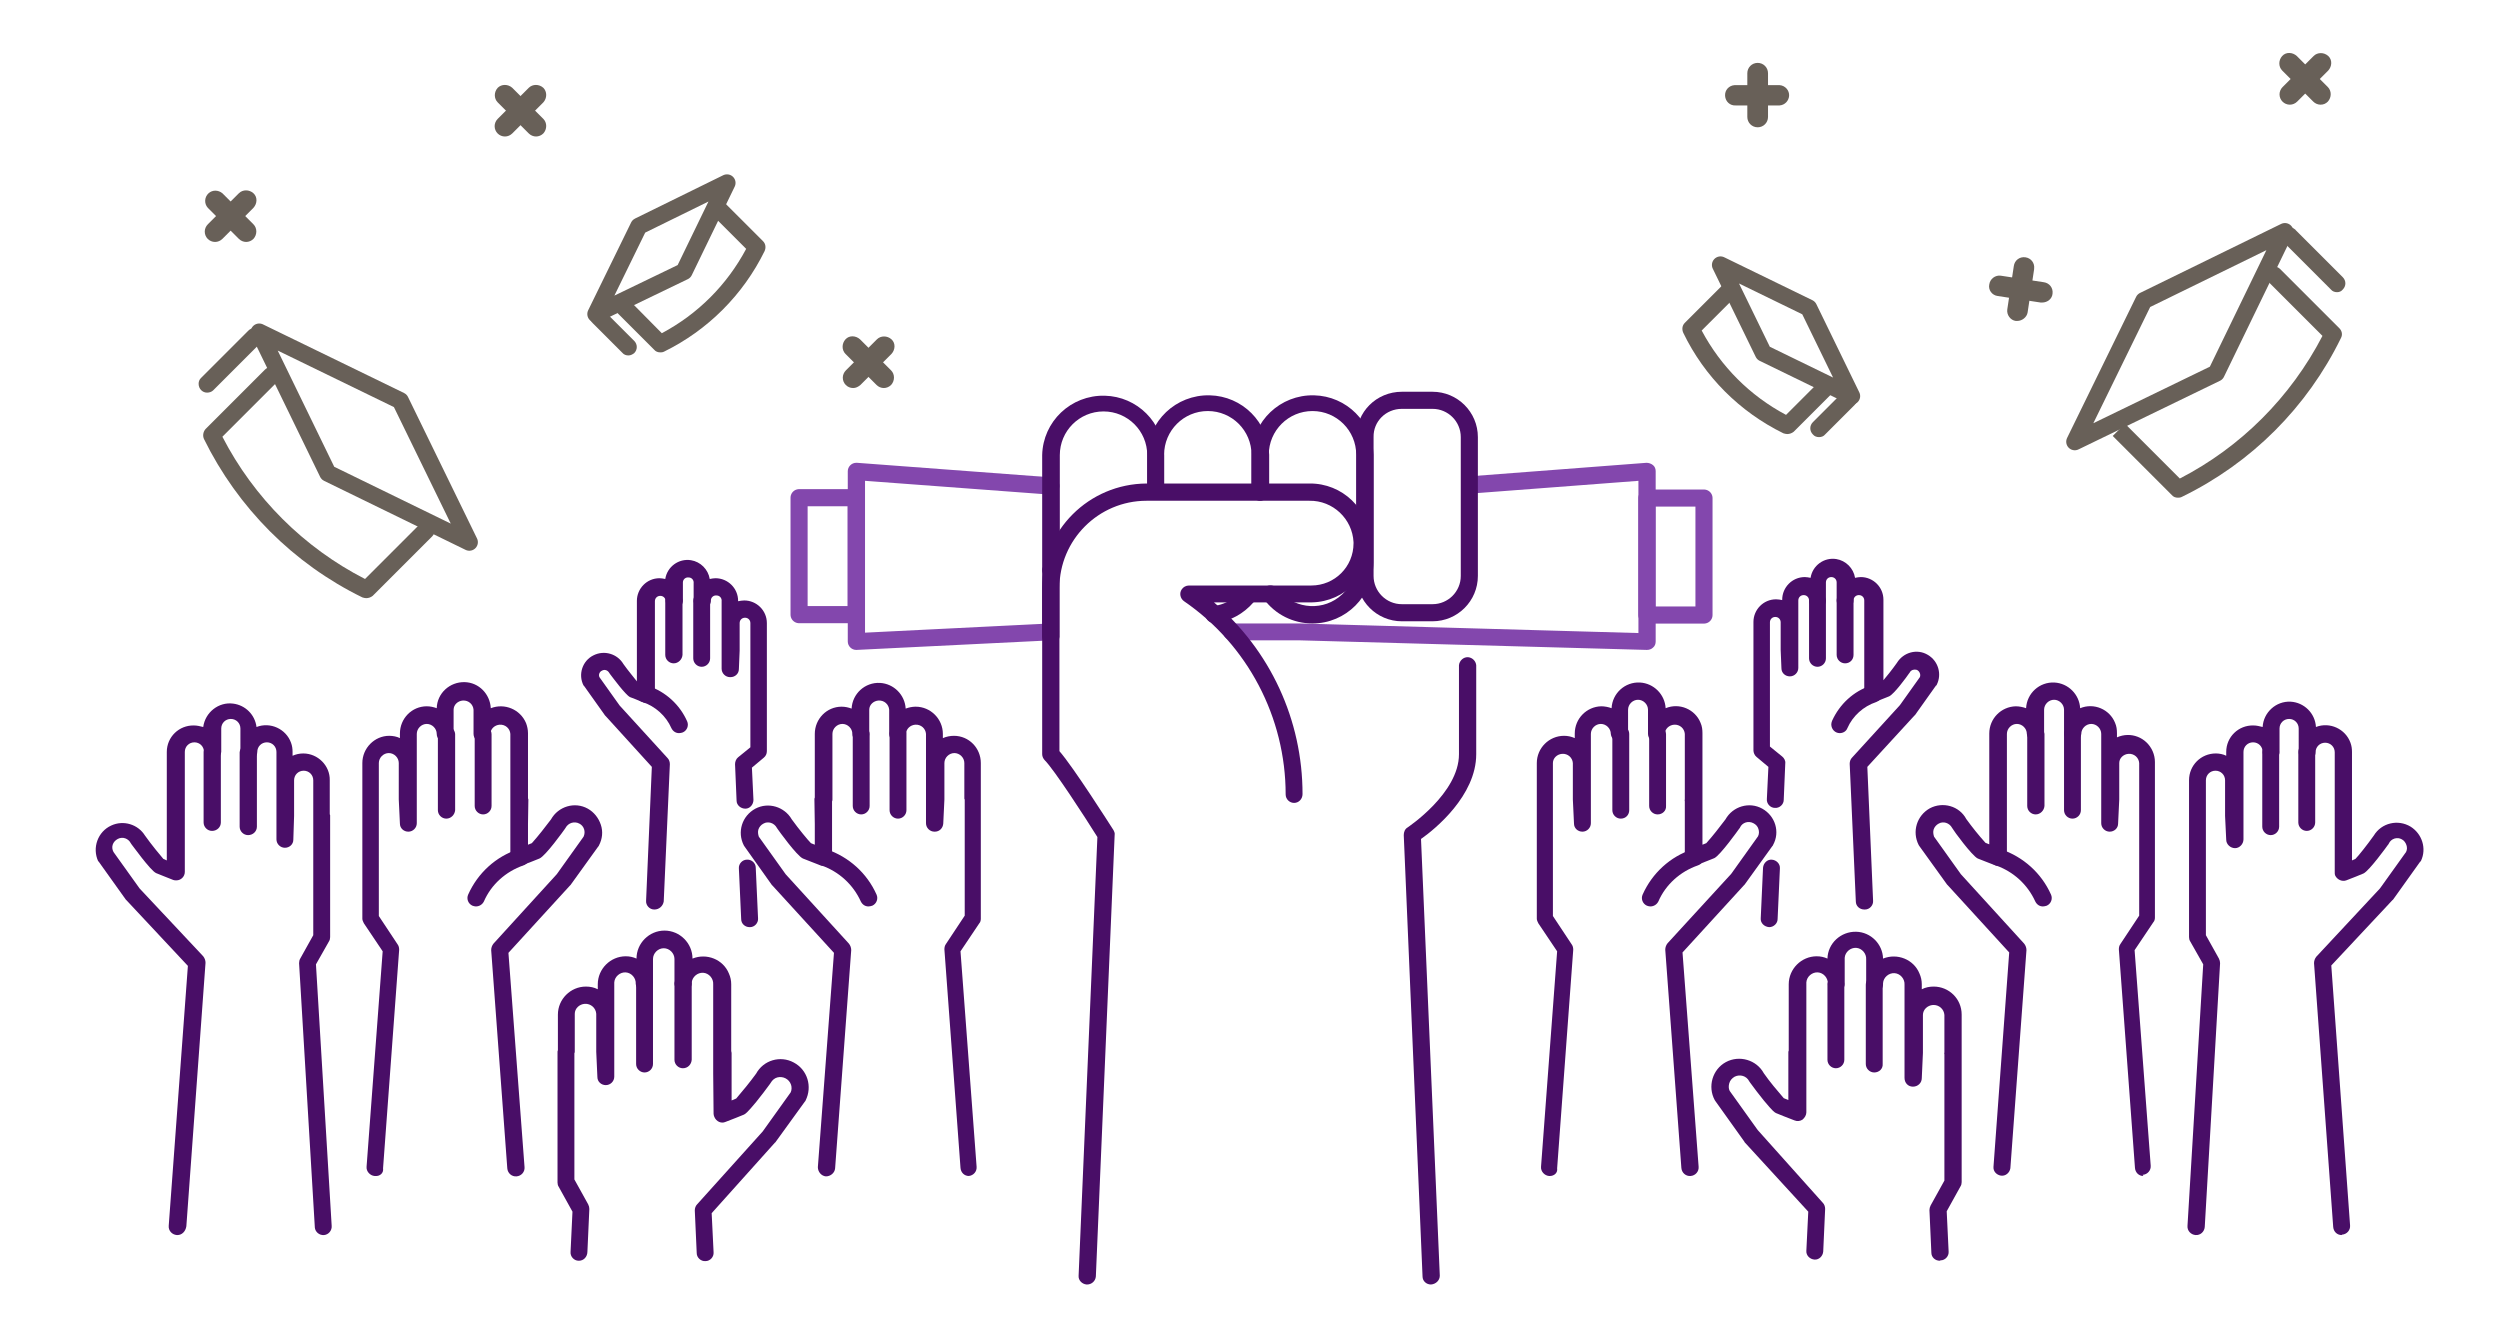 <?xml version="1.0" encoding="utf-8"?>
<!-- Generator: Adobe Illustrator 24.1.0, SVG Export Plug-In . SVG Version: 6.00 Build 0)  -->
<svg version="1.1" id="Layer_1" xmlns="http://www.w3.org/2000/svg" xmlns:xlink="http://www.w3.org/1999/xlink" x="0px" y="0px"
	 viewBox="0 0 652 348" style="enable-background:new 0 0 652 348;" xml:space="preserve">
<style type="text/css">
	.st0{fill:#490E67;}
	.st1{fill:#8347AD;}
	.st2{fill:none;stroke:#8347AD;stroke-width:4.46;stroke-linecap:round;stroke-linejoin:round;}
	.st3{fill:none;stroke:#490E67;stroke-width:4.46;stroke-linecap:round;stroke-linejoin:round;}
	.st4{fill:none;stroke:#686058;stroke-width:4.46;stroke-linecap:round;stroke-linejoin:round;}
	.st5{fill:#686058;}
</style>
<path class="st0" d="M170.7,237.2h-0.1c-1.2,0-2.2-1.1-2.1-2.3c0,0,0,0,0,0l1.5-34.9L158,186.8c-0.1-0.1-0.1-0.1-0.2-0.2l-5.4-7.6
	c-0.1-0.1-0.1-0.2-0.2-0.2c-1.5-2.9-0.3-6.5,2.6-7.9c2.8-1.4,6.2-0.4,7.8,2.3c1.2,1.7,2.9,3.7,3.5,4.5v-3c0-0.1,0-0.2,0-0.2v-4.9
	c0-0.1,0-0.3,0-0.4v-12.5c0-3.2,2.6-5.9,5.9-5.9c0.5,0,1,0.1,1.5,0.2c0.5-3.2,3.5-5.4,6.7-4.9c2.5,0.4,4.5,2.4,4.9,4.9
	c0.5-0.1,1-0.2,1.5-0.2c3.2,0,5.9,2.6,5.9,5.9v0.1c0.5-0.1,1.1-0.2,1.6-0.2c3.2,0,5.9,2.6,5.9,5.9c0,0,0,0,0,0v6.6
	c0,0.1,0,0.3,0,0.4v26.4c0,0.7-0.3,1.3-0.8,1.7l-3.1,2.6l0.4,8.4c0,1.2-0.9,2.3-2.1,2.3c-1.2,0-2.3-0.9-2.3-2.1l0,0l-0.4-9.5
	c0-0.7,0.3-1.4,0.8-1.8l3.2-2.6v-24.9c0-0.1,0-0.3,0-0.4v-7.1c0-0.8-0.6-1.4-1.4-1.4c-0.8,0-1.4,0.6-1.4,1.4v7.2l-0.2,4.8
	c0,1.2-1,2.1-2.2,2.1h-0.1c-1.2,0-2.2-1-2.2-2.2v-17.6c0.1-0.8-0.5-1.5-1.3-1.5c-0.8-0.1-1.5,0.5-1.5,1.3c0,0.1,0,0.2,0,0.2
	c-0.1,1.2-1.2,2.2-2.4,2.1c-1.1-0.1-2-1-2.1-2.1v-4.7c0.1-0.8-0.5-1.5-1.3-1.5c-0.8-0.1-1.5,0.5-1.5,1.3c0,0.1,0,0.2,0,0.2v4.7
	c-0.1,1.2-1.2,2.2-2.4,2.1c-1.1-0.1-2-1-2.1-2.1c0-0.8-0.6-1.4-1.4-1.4c-0.8,0-1.4,0.6-1.4,1.4v12.9c0,0.1,0,0.3,0,0.4v3.2
	c0,0.1,0,0.2,0,0.3v7.5c0,1.2-1,2.2-2.3,2.2c-0.3,0-0.5,0-0.7-0.1c-1.4-0.6-3.2-1.3-3.5-1.4c-1.2-0.6-4.5-5.1-5.2-6
	c-0.1-0.1-0.1-0.2-0.2-0.3c-0.4-0.7-1.2-1-1.9-0.6c-0.7,0.3-1,1.2-0.6,1.8l5.2,7.3l12.5,13.7c0.4,0.4,0.6,1,0.6,1.6l-1.6,35.8
	C172.9,236.3,171.9,237.2,170.7,237.2z"/>
<path class="st0" d="M195.5,241.8c-1.2,0-2.2-0.9-2.2-2.1l-0.6-13.2c-0.1-1.2,0.9-2.3,2.1-2.3c1.2-0.1,2.3,0.9,2.3,2.1l0.6,13.2
	c0.1,1.2-0.9,2.3-2.1,2.3C195.6,241.8,195.6,241.8,195.5,241.8L195.5,241.8z"/>
<path class="st0" d="M175.7,173c-1.2,0-2.2-1-2.2-2.2v-14.2c0.1-1.2,1.2-2.2,2.4-2.1c1.1,0.1,2,1,2.1,2.1v14.2
	C177.9,172,176.9,173,175.7,173z"/>
<path class="st0" d="M183,173.9c-1.2,0-2.2-1-2.2-2.2v-15c0-1.2,1-2.2,2.2-2.2c1.2,0,2.2,1,2.2,2.2v15
	C185.2,172.9,184.2,173.9,183,173.9L183,173.9z"/>
<path class="st0" d="M177.1,191.2c-0.9,0-1.6-0.5-2-1.3c-1.4-3.2-4.2-5.7-7.5-6.8c-1.2-0.3-1.9-1.6-1.5-2.8s1.6-1.9,2.8-1.5
	c0.1,0,0.1,0,0.2,0.1c4.5,1.5,8.2,4.9,10.1,9.2c0.5,1.1,0,2.4-1.1,2.9C177.8,191.1,177.5,191.2,177.1,191.2L177.1,191.2z"/>
<path class="st0" d="M252.7,306.7c-1.2,0-2.1-0.9-2.2-2.1l-4.2-57c0-0.5,0.1-1,0.4-1.4l4.9-7.4v-30.1c0-0.1,0-0.3-0.1-0.4V199
	c0-1.4-1.2-2.6-2.6-2.6c-1.4,0-2.6,1.2-2.6,2.6v9.5l-0.3,6.3c-0.1,1.2-1,2.1-2.2,2.1h-0.1c-1.2,0-2.2-1-2.2-2.2v-23.3
	c-0.1-1.4-1.3-2.5-2.8-2.4c-1.3,0.1-2.4,1.1-2.4,2.4c0,1.2-1,2.2-2.2,2.2c-1.2,0-2.2-1-2.2-2.2v-6.3c-0.1-1.4-1.3-2.5-2.8-2.4
	c-1.3,0.1-2.4,1.1-2.4,2.4v6.3c0,1.2-1,2.2-2.2,2.2c-1.2,0-2.2-1-2.2-2.2c0-1.4-1.2-2.6-2.6-2.6c-1.4,0-2.6,1.2-2.6,2.6v17.1
	c0,0.2,0,0.3-0.1,0.5v4.4c0,0.1,0,0.2,0,0.3v9.9c0,1.2-1,2.2-2.2,2.2c-0.3,0-0.5,0-0.8-0.1c-1.2-0.5-4.2-1.6-4.6-1.8
	c-1.6-0.7-6.4-7.4-6.6-7.7l-0.2-0.3c-0.7-1.3-2.3-1.8-3.5-1.1c0,0,0,0,0,0c-0.6,0.3-1.1,0.9-1.3,1.5c-0.2,0.6-0.1,1.3,0.1,1.9l7,9.8
	l16.5,18.1c0.4,0.5,0.6,1.1,0.6,1.7l-4.2,56.9c-0.1,1.2-1.2,2.1-2.4,2.1c-1.2-0.1-2.1-1.2-2.1-2.4l4.2-55.9l-16-17.5l-0.2-0.2
	l-7.1-10c-0.1-0.1-0.1-0.2-0.2-0.3c-1.8-3.5-0.5-7.7,3-9.6c0,0,0,0,0,0c3.4-1.8,7.6-0.5,9.5,2.8c1.8,2.5,4.2,5.4,5,6.2l1,0.4v-5.1
	c0-0.1,0-0.2,0-0.3l-0.1-6.4c0-0.2,0-0.3,0.1-0.5v-16.6c0-3.9,3.1-7.1,7-7.1c0.9,0,1.8,0.2,2.6,0.5c0.2-3.9,3.5-6.9,7.4-6.7
	c3.6,0.2,6.5,3.1,6.7,6.7c0.8-0.3,1.7-0.5,2.6-0.5c3.9,0,7.1,3.2,7.1,7.1v1.1c0.9-0.4,1.9-0.6,2.9-0.6c3.9,0,7,3.2,7,7.1v8.9
	c0,0.2,0,0.3,0,0.5v31.2c0,0.4-0.1,0.9-0.4,1.2l-4.9,7.3l4.2,56.2c0.1,1.2-0.8,2.3-2.1,2.4L252.7,306.7z"/>
<path class="st0" d="M224.6,212.4c-1.2,0-2.2-1-2.2-2.2v-18.7c0-1.2,1-2.2,2.2-2.2c1.2,0,2.2,1,2.2,2.2l0,0v18.7
	C226.8,211.4,225.8,212.4,224.6,212.4L224.6,212.4z"/>
<path class="st0" d="M234.2,213.5c-1.2,0-2.2-1-2.2-2.2v-19.9c0-1.2,1-2.2,2.2-2.2c1.2,0,2.2,1,2.2,2.2l0,0v19.9
	C236.4,212.5,235.4,213.5,234.2,213.5L234.2,213.5z"/>
<path class="st0" d="M226.5,236.4c-0.9,0-1.6-0.5-2-1.3c-2-4.4-5.7-7.8-10.3-9.4c-1.2-0.4-1.8-1.7-1.4-2.8c0.4-1.2,1.7-1.8,2.8-1.4
	l0,0c5.8,2,10.5,6.2,13,11.8c0.5,1.1,0,2.4-1.1,2.9c0,0,0,0,0,0C227.2,236.3,226.8,236.4,226.5,236.4z"/>
<path class="st0" d="M97.9,306.7h-0.2c-1.2-0.1-2.2-1.2-2.1-2.4l4.2-56.2l-4.9-7.3c-0.2-0.4-0.4-0.8-0.4-1.2v-31.2
	c0-0.2,0-0.3,0-0.5V199c0-3.9,3.2-7.1,7-7.1c0,0,0,0,0,0c1,0,2,0.2,2.8,0.6v-1.2c0-3.9,3.1-7.1,7-7.1c0.9,0,1.8,0.2,2.6,0.5
	c0.1-3.9,3.4-6.9,7.3-6.8c3.7,0.1,6.6,3.1,6.8,6.8c3.6-1.4,7.7,0.3,9.2,3.9c0.3,0.8,0.5,1.7,0.5,2.6V208c0,0.2,0,0.3,0.1,0.5
	l-0.1,6.4c0,0.1,0,0.2,0,0.3v5.1l1-0.4c1.8-2,3.4-4.1,5-6.2c1.9-3.4,6.2-4.7,9.6-2.8c1.6,0.9,2.8,2.4,3.4,4.2
	c0.6,1.8,0.4,3.7-0.5,5.4c0,0.1-0.1,0.2-0.2,0.3l-7.2,10l-0.2,0.2l-16,17.5l4.2,55.9c0.1,1.2-0.8,2.3-2.1,2.4
	c-1.2,0.1-2.3-0.8-2.4-2.1l-4.2-56.9c0-0.6,0.2-1.2,0.6-1.7l16.5-18.1l7-9.8c0.6-1.3,0.1-2.8-1.1-3.4c-1.3-0.7-2.9-0.2-3.6,1.1
	l-0.2,0.3c-0.2,0.3-5,7-6.6,7.7c-0.4,0.2-3.3,1.3-4.6,1.8c-1.2,0.4-2.4-0.2-2.9-1.3c-0.1-0.2-0.1-0.5-0.1-0.7v-9.9
	c0-0.1,0-0.2,0-0.3V209c0-0.2,0-0.3,0-0.5v-17.1c-0.1-1.4-1.3-2.5-2.8-2.4c-1.3,0.1-2.4,1.1-2.4,2.4c0,1.2-1,2.2-2.2,2.2
	c-1.2,0-2.2-1-2.2-2.2c0,0,0,0,0,0v-6.3c-0.1-1.4-1.3-2.5-2.8-2.4c-1.3,0.1-2.4,1.1-2.4,2.4v6.3c0,1.2-1,2.2-2.2,2.2
	c-1.2,0-2.2-1-2.2-2.2c0-1.4-1.2-2.6-2.6-2.6c-1.4,0-2.6,1.2-2.6,2.6v23.3c0,1.2-1,2.2-2.2,2.2l0,0c-1.2,0-2.2-0.9-2.2-2.1l-0.3-6.3
	V199c0-1.4-1.2-2.6-2.6-2.6c-1.4,0-2.6,1.2-2.6,2.6v9.4c0,0.1,0,0.3,0,0.4v30.1l4.9,7.4c0.3,0.4,0.4,0.9,0.4,1.4l-4.2,57
	C100.1,305.9,99.1,306.8,97.9,306.7z"/>
<path class="st0" d="M126,212.4c-1.2,0-2.2-1-2.2-2.2v-18.7c0-1.2,1-2.2,2.2-2.2c1.2,0,2.2,1,2.2,2.2c0,0,0,0,0,0v18.7
	C128.2,211.4,127.2,212.4,126,212.4z"/>
<path class="st0" d="M116.4,213.5c-1.2,0-2.2-1-2.2-2.2v-19.9c0.1-1.2,1.2-2.2,2.4-2.1c1.1,0.1,2,1,2.1,2.1v19.9
	C118.6,212.5,117.6,213.5,116.4,213.5C116.4,213.5,116.4,213.5,116.4,213.5z"/>
<path class="st0" d="M124.1,236.4c-0.3,0-0.6-0.1-0.9-0.2c-1.1-0.5-1.6-1.8-1.1-2.9c0,0,0,0,0,0c2.5-5.6,7.2-9.9,13-11.8
	c1.2-0.4,2.4,0.2,2.8,1.4c0.4,1.2-0.2,2.4-1.4,2.8c-4.6,1.6-8.4,5-10.3,9.4C125.8,235.9,125,236.4,124.1,236.4z"/>
<path class="st1" d="M429.5,169.5L429.5,169.5l-90.6-2.5h-17.7c-1.2,0-2.2-1-2.2-2.2c0-1.2,1-2.2,2.2-2.2H339l88.3,2.5v-39.7
	l-43.4,3.3c-1.2,0.1-2.3-0.8-2.4-2.1c-0.1-1.2,0.8-2.3,2.1-2.4l0,0l45.8-3.5c0.6,0,1.2,0.2,1.7,0.6c0.5,0.4,0.7,1,0.7,1.6v44.4
	c0,0.6-0.2,1.2-0.7,1.6C430.7,169.3,430.1,169.5,429.5,169.5z"/>
<rect x="429.5" y="129.9" class="st2" width="14.9" height="30.5"/>
<path class="st1" d="M223.3,169.5c-1.2,0-2.2-1-2.2-2.2v-44.4c0-1.2,1-2.2,2.2-2.2c0.1,0,0.1,0,0.2,0l50.7,3.8
	c1.2,0.1,2.2,1.2,2.1,2.4c-0.1,1.2-1.2,2.2-2.4,2.1l0,0l-48.3-3.6v39.6l48.3-2.4c1.2-0.1,2.3,0.9,2.3,2.1c0.1,1.2-0.9,2.3-2.1,2.3
	l-50.7,2.5H223.3z"/>
<rect x="208.4" y="129.8" class="st2" width="14.9" height="30.5"/>
<path class="st0" d="M283.5,335h-0.1c-1.2-0.1-2.2-1.1-2.1-2.3c0,0,0,0,0,0l4.9-114.4c-3.3-5.3-11.3-17.6-13.7-20
	c-0.4-0.4-0.7-1-0.7-1.6v-48.1c0.1-1.2,1.2-2.2,2.4-2.1c1.1,0.1,2,1,2.1,2.1v47.3c3.8,4.4,13,18.9,14.1,20.6
	c0.2,0.4,0.4,0.8,0.3,1.3l-4.9,115.1C285.7,334.1,284.7,335,283.5,335z"/>
<path class="st0" d="M373.2,335c-1.2,0-2.2-0.9-2.2-2.1l-4.9-115.1c0-0.8,0.3-1.6,1-2c0.1-0.1,13.4-8.9,13.4-19.1v-23.2
	c0.1-1.2,1.2-2.2,2.4-2.1c1.1,0.1,2,1,2.1,2.1v23.2c0,10.8-10.8,19.6-14.4,22.1l4.9,113.9C375.5,333.9,374.5,334.9,373.2,335
	C373.3,335,373.3,335,373.2,335L373.2,335z"/>
<path class="st0" d="M328.6,130.6c-1.2,0-2.2-1-2.2-2.2l0,0v-9.8c0-6.3-5.1-11.4-11.4-11.4c-6.3,0-11.4,5.1-11.4,11.4v9.4
	c0,1.2-1,2.2-2.2,2.2c-1.2,0-2.2-1-2.2-2.2v-9.4c0.2-8.8,7.5-15.7,16.3-15.5c8.5,0.2,15.3,7,15.5,15.5v9.8
	C330.8,129.6,329.9,130.6,328.6,130.6C328.6,130.6,328.6,130.6,328.6,130.6z"/>
<path class="st0" d="M316.7,162.5c-1.2,0-2.3-0.9-2.3-2.1c0-1.2,0.8-2.2,2-2.3c2.8-0.4,5.4-1.7,7.2-3.9c0.8-0.9,2.2-1,3.1-0.2
	c0.9,0.8,1,2.2,0.2,3.1c-2.6,3-6.1,4.9-10,5.4L316.7,162.5z"/>
<path class="st0" d="M342.3,162.6c-5,0-9.7-2.3-12.7-6.4c-0.7-1-0.5-2.4,0.4-3.1s2.4-0.5,3.1,0.4c3.8,5,11,6.1,16,2.3
	c2.9-2.2,4.6-5.5,4.6-9.1v-28.1c0-6.3-5.1-11.4-11.4-11.4c-6.3,0-11.4,5.1-11.4,11.4v9.8c-0.1,1.2-1.2,2.2-2.4,2.1
	c-1.1-0.1-2-1-2.1-2.1v-9.8c0.2-8.8,7.5-15.7,16.3-15.5c8.5,0.2,15.3,7,15.5,15.5v28.1C358.1,155.5,351,162.6,342.3,162.6z"/>
<path class="st3" d="M365.6,104.4h8c5.3,0,9.6,4.3,9.6,9.6v36.2c0,5.3-4.3,9.6-9.6,9.6h-8c-5.3,0-9.6-4.3-9.6-9.6V114
	C355.9,108.7,360.2,104.4,365.6,104.4z"/>
<path class="st0" d="M274,150.8c-1.2,0-2.2-1-2.2-2.2c0,0,0,0,0,0v-29.9c0.2-8.8,7.5-15.7,16.3-15.5c8.5,0.2,15.3,7,15.5,15.5v9.4
	c0,1.2-1,2.2-2.2,2.2c-1.2,0-2.2-1-2.2-2.2v-9.4c0-6.3-5.1-11.4-11.4-11.4c-6.3,0-11.4,5.1-11.4,11.4c0,0,0,0,0,0v30
	C276.2,149.8,275.2,150.8,274,150.8z"/>
<path class="st0" d="M337.5,209.4c-1.2,0-2.2-1-2.2-2.2l0,0c0-20.1-9.9-39-26.5-50.4c-1-0.7-1.3-2.1-0.6-3.1c0.4-0.6,1.1-1,1.9-1
	h31.9c6.1,0,11-4.9,11-11c0-0.1,0-0.2,0-0.3c-0.3-6.1-5.4-10.9-11.5-10.8h-42.5c-12.5,0-22.7,10.2-22.7,22.7v12.8
	c-0.1,1.2-1.2,2.2-2.4,2.1c-1.1-0.1-2-1-2.1-2.1v-12.8c0-15,12.2-27.1,27.2-27.2h42.5c8.6-0.1,15.6,6.7,15.9,15.2
	c0.2,8.6-6.7,15.6-15.2,15.8c-0.1,0-0.2,0-0.3,0h-25.3c14.7,12.5,23.1,30.7,23.1,50C339.7,208.4,338.7,209.4,337.5,209.4
	C337.5,209.4,337.5,209.4,337.5,209.4z"/>
<path class="st0" d="M151,328.8h-0.1c-1.2,0-2.2-1.1-2.1-2.3c0,0,0,0,0,0l0.5-10.5l-3.6-6.5c-0.2-0.3-0.3-0.7-0.3-1.1v-34
	c0-0.2,0-0.3,0.1-0.5v-9.3c0-4,3.3-7.3,7.3-7.3c1.1,0,2.1,0.2,3.1,0.7v-1.3c0-4,3.3-7.3,7.3-7.3c1,0,1.9,0.2,2.8,0.6
	c0-4,3.3-7.3,7.3-7.3c4,0,7.3,3.3,7.3,7.3c3.7-1.5,8,0.2,9.5,3.9c0.4,0.9,0.6,1.8,0.6,2.8v17.4c0,0.2,0.1,0.3,0.1,0.5v6.7
	c0,0.1,0,0.2,0,0.3v5.4l1.2-0.5c1.8-2.1,3.6-4.3,5.2-6.5c1.9-3.5,6.3-4.8,9.8-2.9c3.6,1.9,4.9,6.3,3.1,9.9c0,0.1-0.1,0.2-0.2,0.3
	l-7.6,10.5c0,0.1-0.1,0.1-0.2,0.2l-16.5,18.4l0.5,10.2c0.1,1.2-0.9,2.3-2.1,2.3c-1.2,0.1-2.3-0.9-2.3-2.1l0,0l-0.5-11.1
	c0-0.6,0.2-1.2,0.6-1.6l17.1-19l7.3-10.2c0.3-0.6,0.3-1.4,0.1-2c-0.5-1.5-2.1-2.3-3.6-1.9c-0.7,0.2-1.3,0.7-1.7,1.4l-0.2,0.3
	c-1,1.4-2.4,3.2-3.6,4.7c-2.4,2.9-2.8,3.1-3.2,3.3s-3.5,1.4-4.8,1.9c-1.1,0.5-2.4-0.1-2.9-1.3c-0.1-0.3-0.2-0.5-0.2-0.8L186,280
	c0-0.1,0-0.2,0-0.3v-4.6c0-0.2,0-0.3,0-0.5v-17.9c0.1-1.5-1.1-2.9-2.6-3s-2.9,1.1-3,2.6c0,0.1,0,0.2,0,0.3c-0.1,1.2-1.2,2.2-2.4,2.1
	c-1.1-0.1-2-1-2.1-2.1v-6.5c0-1.5-1.3-2.8-2.8-2.8s-2.8,1.3-2.8,2.8v6.5c-0.1,1.2-1.2,2.2-2.4,2.1c-1.1-0.1-2-1-2.1-2.1
	c0.1-1.5-1.1-2.9-2.6-3s-2.9,1.1-3,2.6c0,0.1,0,0.2,0,0.3v24.3c0,1.2-1,2.2-2.2,2.2H158c-1.2,0-2.2-0.9-2.2-2.1l-0.3-6.6v-9.9
	c-0.1-1.5-1.4-2.7-3-2.6c-1.4,0.1-2.6,1.2-2.6,2.6v9.8c0,0.2,0,0.3-0.1,0.5v32.9l3.6,6.5c0.2,0.4,0.3,0.8,0.3,1.2l-0.5,11.1
	C153.2,327.8,152.2,328.8,151,328.8z"/>
<path class="st0" d="M178.1,278.6c-1.2,0-2.2-1-2.2-2.2c0,0,0,0,0,0v-19.6c-0.1-1.2,0.9-2.3,2.1-2.4c1.2-0.1,2.3,0.9,2.4,2.1
	c0,0.1,0,0.2,0,0.3v19.6C180.3,277.6,179.4,278.6,178.1,278.6L178.1,278.6z"/>
<path class="st0" d="M168.1,279.7c-1.2,0-2.2-1-2.2-2.2l0,0v-20.7c0-1.2,1-2.2,2.2-2.2c1.2,0,2.2,1,2.2,2.2v20.7
	C170.3,278.7,169.3,279.7,168.1,279.7L168.1,279.7z"/>
<path class="st0" d="M46.3,322.1h-0.2c-1.2-0.1-2.2-1.1-2.1-2.4c0,0,0,0,0,0l5-67.8l-16-17.1c-0.1-0.1-0.1-0.1-0.2-0.2l-7-9.8
	c-0.1-0.1-0.1-0.2-0.2-0.2c-1.6-3.5-0.1-7.7,3.4-9.3c3.2-1.5,7-0.3,8.8,2.6c1.7,2.4,4.1,5.3,4.8,6.1l0.9,0.4v-4.9c0-0.1,0-0.2,0-0.3
	v-6.3c0-0.2,0-0.3,0-0.5v-16.3c0-3.9,3.2-7,7.1-6.9c0.8,0,1.6,0.2,2.4,0.4c0.5-3.8,4-6.6,7.8-6.1c3.2,0.4,5.7,2.9,6.1,6.1
	c3.6-1.4,7.7,0.5,9,4.1c0.3,0.8,0.4,1.6,0.4,2.4v1c0.9-0.4,1.8-0.6,2.8-0.6c3.8,0,7,3.2,6.9,7v8.7c0,0.1,0,0.3,0.1,0.4v31.8
	c0,0.4-0.1,0.8-0.3,1.1l-3.4,6l4.1,68.2c0.1,1.2-0.8,2.3-2,2.4c-1.2,0.1-2.3-0.8-2.4-2c0,0,0-0.1,0-0.1L78,251.2
	c0-0.4,0.1-0.9,0.3-1.2l3.4-6.1v-30.8c0-0.2,0-0.3,0-0.5v-9.1c0-1.4-1.1-2.5-2.5-2.5s-2.5,1.1-2.5,2.5l0,0v9.2c0,0,0,0.1,0,0.1
	l-0.2,6.2c0,1.2-1,2.1-2.2,2.1l0,0c-1.2,0-2.2-1-2.2-2.2v-22.8c0-1.4-1.1-2.5-2.5-2.5s-2.5,1.1-2.5,2.5l0,0c0,1.2-1,2.2-2.2,2.2
	c-1.2,0-2.2-1-2.2-2.2c0,0,0,0,0,0V190c0-1.4-1.1-2.5-2.5-2.5s-2.5,1.1-2.5,2.5l0,0v6.1c-0.1,1.2-1.2,2.2-2.4,2.1
	c-1.1-0.1-2-1-2.1-2.1c0-1.4-1.1-2.5-2.5-2.5s-2.5,1.1-2.5,2.5l0,0v16.7c0,0.1,0,0.3,0,0.4v4.2c0,0.1,0,0.2,0,0.3v9.7
	c0,1.2-1,2.2-2.2,2.2c-0.3,0-0.5,0-0.8-0.1c-1.2-0.5-4.1-1.6-4.5-1.8c-1.5-0.7-6.2-7.3-6.4-7.5l-0.2-0.3c-0.6-1.2-2.1-1.8-3.4-1.1
	s-1.8,2.1-1.1,3.4l6.8,9.5l16.6,17.7c0.4,0.5,0.6,1.1,0.6,1.7l-5,68.7C48.4,321.2,47.4,322.1,46.3,322.1z"/>
<path class="st0" d="M55.3,216.7c-1.2,0-2.2-1-2.2-2.2v-18.4c0.1-1.2,1.2-2.2,2.4-2.1c1.1,0.1,2,1,2.1,2.1v18.4
	C57.6,215.7,56.6,216.7,55.3,216.7C55.3,216.7,55.3,216.7,55.3,216.7z"/>
<path class="st0" d="M64.7,217.8c-1.2,0-2.2-1-2.2-2.2c0,0,0,0,0,0v-19.4c0.1-1.2,1.2-2.2,2.4-2.1c1.1,0.1,2,1,2.1,2.1v19.4
	C67,216.8,66,217.8,64.7,217.8z"/>
<polygon class="st4" points="178.4,70.8 155.4,81.9 166.6,59 189.6,47.7 "/>
<path class="st5" d="M172.2,91.9c-0.6,0-1.2-0.2-1.6-0.7l-9.7-9.7c-0.9-0.9-0.9-2.3,0-3.2s2.3-0.9,3.2,0l8.5,8.6
	c9.4-5,17-12.6,22-22l-8.5-8.5c-0.9-0.9-0.9-2.3,0-3.2c0.9-0.9,2.3-0.9,3.2,0l0,0l9.7,9.7c0.7,0.7,0.8,1.7,0.4,2.6
	c-5.6,11.4-14.8,20.6-26.2,26.2C172.8,91.9,172.5,91.9,172.2,91.9z"/>
<path class="st5" d="M163.9,92.7c-0.6,0-1.2-0.2-1.6-0.7l-7.7-7.7c-0.9-0.8-1-2.2-0.2-3.1c0.8-0.9,2.2-1,3.1-0.2
	c0.1,0,0.1,0.1,0.2,0.2l7.7,7.7c0.9,0.9,0.9,2.3,0,3.2C165,92.4,164.5,92.7,163.9,92.7z"/>
<polygon class="st4" points="85.5,123.4 67.6,86.6 104.4,104.5 122.4,141.4 "/>
<path class="st5" d="M95.5,156c-0.3,0-0.7-0.1-1-0.2c-18-8.8-32.5-23.4-41.3-41.3c-0.4-0.9-0.2-1.9,0.4-2.6l15.5-15.5
	c0.9-0.9,2.3-0.9,3.2,0s0.9,2.3,0,3.2l-14.3,14.3c8.2,15.9,21.2,28.9,37.2,37.1l14.3-14.3c0.9-0.9,2.3-0.9,3.2,0s0.9,2.3,0,3.2
	l-15.5,15.5C96.7,155.8,96.1,156,95.5,156z"/>
<path class="st5" d="M54,102.4c-1.2,0-2.2-1-2.2-2.3c0-0.6,0.2-1.1,0.6-1.5l12.3-12.3c0.8-0.9,2.2-1,3.2-0.2s1,2.2,0.2,3.2
	c0,0.1-0.1,0.1-0.2,0.2l-12.3,12.3C55.2,102.2,54.6,102.4,54,102.4z"/>
<path class="st0" d="M486.2,237.2c-1.2,0-2.2-0.9-2.2-2.1l-1.6-35.9c0-0.6,0.2-1.2,0.6-1.6l12.5-13.7l5.2-7.3
	c0.3-0.7-0.1-1.6-0.8-1.9c-0.7-0.2-1.4,0-1.8,0.6c0,0.1-0.1,0.2-0.2,0.3c-0.6,0.9-3.9,5.4-5.2,6c-0.3,0.1-2,0.8-3.5,1.4
	c-1.2,0.4-2.4-0.2-2.9-1.3c-0.1-0.2-0.1-0.5-0.1-0.8v-7.5c0-0.1,0-0.2,0-0.3v-3.2c0-0.1,0-0.3,0-0.4v-12.9c0-0.8-0.6-1.4-1.4-1.4
	c-0.8,0-1.4,0.6-1.4,1.4c0,0,0,0,0,0c0,1.2-1,2.2-2.2,2.2c-1.2,0-2.2-1-2.2-2.2v-4.7c0-0.8-0.6-1.4-1.4-1.4c-0.8,0-1.4,0.6-1.4,1.4
	v4.7c0,1.2-1,2.2-2.2,2.2c-1.2,0-2.2-1-2.2-2.2c0-0.8-0.6-1.4-1.4-1.4c-0.8,0-1.4,0.6-1.4,1.4c0,0,0,0,0,0v17.6c0,1.2-1,2.2-2.2,2.2
	h0c-1.2,0-2.2-0.9-2.2-2.1l-0.2-4.8v-7.2c0-0.8-0.6-1.4-1.4-1.4c-0.8,0-1.4,0.6-1.4,1.4c0,0,0,0,0,0v7.1c0,0.1,0,0.3,0,0.4v24.9
	l3.2,2.6c0.5,0.4,0.9,1.1,0.8,1.8l-0.4,9.5c0,1.2-1.1,2.2-2.3,2.1c-1.2,0-2.2-1.1-2.1-2.3l0,0l0.4-8.4l-3.1-2.6
	c-0.5-0.4-0.8-1.1-0.8-1.7v-26.4c0-0.1,0-0.3,0-0.4v-6.7c0-3.2,2.6-5.9,5.9-5.9c0.5,0,1.1,0.1,1.6,0.2v-0.1c0-3.2,2.6-5.9,5.9-5.9
	c0.5,0,1,0.1,1.5,0.2c0.5-3.2,3.5-5.4,6.7-4.9c2.5,0.4,4.5,2.4,4.9,4.9c0.5-0.1,1-0.2,1.5-0.2c3.2,0,5.9,2.6,5.9,5.9c0,0,0,0,0,0
	v12.5c0,0.1,0,0.3,0,0.4v4.9c0,0.1,0,0.2,0,0.2v3c0.7-0.8,2.3-2.8,3.5-4.5c1.7-2.8,5.3-3.8,8.1-2.1c2.7,1.6,3.7,5,2.3,7.8
	c0,0.1-0.1,0.2-0.2,0.2l-5.4,7.6c0,0.1-0.1,0.1-0.2,0.2L487,200l1.5,34.9c0.1,1.2-0.9,2.3-2.1,2.3L486.2,237.2z"/>
<path class="st0" d="M461.4,241.8L461.4,241.8c-1.3-0.1-2.3-1.1-2.2-2.3l0.6-13.2c0.1-1.2,1.1-2.2,2.3-2.1c1.2,0.1,2.2,1.1,2.1,2.3
	l-0.6,13.2C463.6,240.8,462.6,241.8,461.4,241.8z"/>
<path class="st0" d="M481.2,173c-1.2,0-2.2-1-2.2-2.2v-14.2c0-1.2,1-2.2,2.2-2.2c1.2,0,2.2,1,2.2,2.2v14.2
	C483.4,172,482.5,173,481.2,173z"/>
<path class="st0" d="M474,173.9c-1.2,0-2.2-1-2.2-2.2l0,0v-15c0-1.2,1-2.2,2.2-2.2c1.2,0,2.2,1,2.2,2.2v15
	C476.2,172.9,475.2,173.9,474,173.9z"/>
<path class="st0" d="M479.8,191.2c-1.2,0-2.2-1-2.2-2.3c0-0.3,0.1-0.6,0.2-0.9c2-4.4,5.6-7.7,10.1-9.2c1.1-0.4,2.4,0.1,2.9,1.3
	c0.4,1.1-0.1,2.4-1.3,2.9c-0.1,0-0.1,0-0.2,0.1c-3.3,1.1-6.1,3.6-7.5,6.8C481.5,190.7,480.7,191.2,479.8,191.2z"/>
<path class="st0" d="M404.2,306.7H404c-1.2-0.1-2.2-1.2-2.1-2.4l4.2-56.2l-4.9-7.3c-0.2-0.4-0.4-0.8-0.4-1.2v-31.2
	c0-0.2,0-0.3,0-0.5V199c0-3.9,3.2-7.1,7.1-7.1c1,0,1.9,0.2,2.8,0.6v-1.2c0-3.9,3.1-7,6.9-7.1c0.9,0,1.9,0.2,2.7,0.5
	c0.2-3.9,3.5-6.9,7.4-6.7c3.6,0.2,6.5,3.1,6.7,6.7c3.6-1.5,7.7,0.3,9.1,3.8c0.4,0.9,0.5,1.8,0.5,2.7V208c0,0.2,0,0.3,0,0.5v6.4
	c0,0.1,0,0.2,0,0.3v5.1l1-0.4c1.8-2,3.4-4.1,5-6.2c1.9-3.4,6.2-4.7,9.6-2.8c3.4,1.9,4.7,6.1,2.8,9.5c0,0.1-0.1,0.2-0.2,0.3l-7.2,10
	l-0.2,0.2l-16,17.5l4.2,55.9c0.1,1.2-0.8,2.3-2.1,2.4c-1.2,0.1-2.3-0.8-2.4-2.1l0,0l-4.2-56.9c0-0.6,0.2-1.2,0.6-1.7l16.6-18.1
	l7-9.8c0.3-0.6,0.3-1.3,0.1-1.9c-0.2-0.7-0.7-1.2-1.3-1.5c-1.3-0.7-2.9-0.2-3.5,1.1c0,0.1-0.1,0.2-0.2,0.3c-0.2,0.3-5,7-6.5,7.7
	c-0.4,0.2-3.3,1.3-4.6,1.8c-1.2,0.4-2.5-0.1-2.9-1.3c-0.1-0.3-0.2-0.5-0.2-0.8v-9.9c0-0.1,0-0.2,0-0.3V209c0-0.2-0.1-0.3,0-0.5
	v-17.1c-0.1-1.4-1.3-2.5-2.8-2.4c-1.3,0.1-2.4,1.1-2.4,2.4c0,1.2-1,2.2-2.2,2.2c-1.2,0-2.2-1-2.2-2.2v-6.3c0-1.4-1.2-2.6-2.6-2.6
	c-1.4,0-2.6,1.2-2.6,2.6v6.3c-0.1,1.2-1.2,2.2-2.4,2.1c-1.1-0.1-2-1-2.1-2.1c0-1.4-1.2-2.6-2.6-2.6s-2.6,1.2-2.6,2.6c0,0,0,0,0,0
	v23.3c0,1.2-1,2.2-2.2,2.2l0,0c-1.2,0-2.2-0.9-2.2-2.1l-0.3-6.3V199c-0.1-1.4-1.3-2.5-2.8-2.4c-1.3,0.1-2.4,1.1-2.4,2.4v9.4
	c0,0.1,0,0.3,0,0.4v30.1l4.9,7.4c0.3,0.4,0.4,0.9,0.4,1.4l-4.2,57C406.3,305.9,405.3,306.7,404.2,306.7z"/>
<path class="st0" d="M432.3,212.4c-1.2,0-2.2-1-2.2-2.2l0,0v-18.7c0-1.2,1-2.2,2.2-2.2c1.2,0,2.2,1,2.2,2.2c0,0,0,0,0,0v18.7
	C434.6,211.4,433.6,212.4,432.3,212.4z"/>
<path class="st0" d="M422.7,213.5c-1.2,0-2.2-1-2.2-2.2l0,0v-19.9c0-1.2,1-2.2,2.2-2.2c1.2,0,2.2,1,2.2,2.2c0,0,0,0,0,0v19.9
	C424.9,212.5,424,213.5,422.7,213.5z"/>
<path class="st0" d="M430.4,236.4c-0.3,0-0.6-0.1-0.9-0.2c-1.1-0.5-1.6-1.8-1.1-2.9c0,0,0,0,0,0c2.5-5.6,7.2-9.9,13-11.8
	c1.2-0.4,2.4,0.2,2.8,1.4c0.4,1.2-0.2,2.4-1.4,2.8l0,0c-4.6,1.6-8.4,5-10.3,9.4C432.1,235.9,431.3,236.4,430.4,236.4z"/>
<path class="st0" d="M559,306.7c-1.2,0-2.1-0.9-2.2-2.1l-4.2-57c0-0.5,0.1-1,0.4-1.4l4.9-7.4v-30.1c0-0.1,0-0.3,0-0.4V199
	c-0.1-1.4-1.3-2.5-2.8-2.4c-1.3,0.1-2.4,1.1-2.4,2.4v9.5l-0.3,6.3c0,1.2-1,2.1-2.2,2.1l0,0c-1.2,0-2.2-1-2.2-2.2v-23.3
	c0-1.4-1.2-2.6-2.6-2.6s-2.6,1.2-2.6,2.6c0,0,0,0,0,0c-0.1,1.2-1.2,2.2-2.4,2.1c-1.1-0.1-2-1-2.1-2.1v-6.3c0-1.4-1.2-2.6-2.6-2.6
	s-2.6,1.2-2.6,2.6c0,0,0,0,0,0v6.3c-0.1,1.2-1.2,2.2-2.4,2.1c-1.1-0.1-2-1-2.1-2.1c0-1.4-1.2-2.6-2.6-2.6s-2.6,1.2-2.6,2.6
	c0,0,0,0,0,0v17.1c0,0.2,0,0.3,0,0.5v4.4c0,0.1,0,0.2,0,0.3v9.9c0,1.2-1,2.2-2.3,2.2c-0.3,0-0.5,0-0.7-0.1c-1.2-0.5-4.2-1.6-4.6-1.8
	c-1.5-0.7-6.4-7.4-6.5-7.7c-0.1-0.1-0.1-0.2-0.2-0.3c-0.7-1.3-2.3-1.8-3.5-1.1c-0.6,0.3-1.1,0.9-1.3,1.5c-0.2,0.6-0.1,1.3,0.1,1.9
	l7,9.8l16.5,18.1c0.4,0.5,0.6,1.1,0.6,1.7l-4.2,56.9c-0.2,1.2-1.3,2.1-2.5,1.9c-1.1-0.2-2-1.1-1.9-2.3l4.1-55.9l-16-17.5l-0.2-0.2
	l-7.2-10c-0.1-0.1-0.1-0.2-0.2-0.3c-1.8-3.5-0.5-7.7,2.9-9.6c3.4-1.8,7.7-0.6,9.5,2.8c1.6,2.2,3.2,4.2,5,6.2l1,0.4v-5.1
	c0-0.1,0-0.2,0-0.3v-6.4c0-0.2,0-0.3,0-0.5v-16.6c0-3.9,3.1-7,6.9-7.1c0.9,0,1.9,0.2,2.7,0.5c0.2-3.9,3.5-6.9,7.4-6.7
	c3.6,0.2,6.5,3.1,6.7,6.7c3.6-1.5,7.7,0.3,9.1,3.8c0.4,0.9,0.5,1.8,0.5,2.7v1.1c3.6-1.6,7.7,0,9.3,3.6c0.4,0.9,0.6,1.9,0.6,2.8v8.9
	c0,0.2,0,0.3,0,0.5v31.2c0,0.4-0.1,0.9-0.4,1.2l-4.9,7.3l4.2,56.2c0.1,1.2-0.8,2.3-2.1,2.4L559,306.7z"/>
<path class="st0" d="M530.9,212.4c-1.2,0-2.2-1-2.2-2.2c0,0,0,0,0,0v-18.7c0.1-1.2,1.2-2.2,2.4-2.1c1.1,0.1,2,1,2.1,2.1v18.7
	C533.1,211.4,532.1,212.4,530.9,212.4z"/>
<path class="st0" d="M540.5,213.5c-1.2,0-2.2-1-2.2-2.2v-19.9c0-1.2,1-2.2,2.2-2.2c1.2,0,2.2,1,2.2,2.2v19.9
	C542.7,212.5,541.7,213.5,540.5,213.5L540.5,213.5z"/>
<path class="st0" d="M532.8,236.4c-0.9,0-1.6-0.5-2-1.3c-2-4.4-5.7-7.8-10.3-9.4c-1.2-0.4-1.8-1.7-1.4-2.8c0.4-1.2,1.7-1.8,2.8-1.4
	l0,0c5.8,2,10.5,6.2,13,11.8c0.5,1.1,0,2.4-1.1,2.9c0,0,0,0,0,0C533.5,236.3,533.1,236.4,532.8,236.4z"/>
<path class="st0" d="M505.9,328.8c-1.2,0-2.2-0.9-2.2-2.1l-0.5-11.1c0-0.4,0.1-0.8,0.3-1.2l3.6-6.5v-32.9c0-0.2-0.1-0.3,0-0.5v-9.8
	c-0.1-1.5-1.4-2.7-3-2.6c-1.4,0.1-2.6,1.2-2.6,2.6v9.9l-0.3,6.6c0,1.2-1,2.2-2.3,2.2s-2.2-1-2.2-2.3l0,0v-24.3
	c0.1-1.5-1.1-2.9-2.6-3c-1.5-0.1-2.9,1.1-3,2.6c0,0.1,0,0.2,0,0.3c0,1.2-1,2.2-2.2,2.2c-1.2,0-2.2-1-2.2-2.2v-6.5
	c0.1-1.5-1.1-2.9-2.6-3c-1.5-0.1-2.9,1.1-3,2.6c0,0.1,0,0.2,0,0.3v6.5c0,1.2-1,2.2-2.2,2.2c-1.2,0-2.2-1-2.2-2.2
	c0.1-1.5-1.1-2.9-2.6-3c-1.5-0.1-2.9,1.1-3,2.6c0,0.1,0,0.2,0,0.3v17.8c0,0.2,0,0.3,0,0.5v4.6c0,0.1,0,0.2,0,0.3v10.4
	c0,0.7-0.4,1.4-1,1.9c-0.6,0.4-1.4,0.5-2.1,0.2c-1.3-0.5-4.4-1.7-4.8-1.9s-0.8-0.4-3.2-3.3c-1.2-1.5-2.6-3.3-3.6-4.7l-0.2-0.3
	c-0.7-1.4-2.4-1.9-3.8-1.2c-0.7,0.4-1.2,1-1.4,1.7c-0.2,0.7-0.2,1.4,0.1,2l7.3,10.2l17,19c0.4,0.4,0.6,1,0.6,1.6l-0.5,11.1
	c-0.1,1.2-1.1,2.2-2.3,2.1c-1.2-0.1-2.2-1.1-2.1-2.3l0,0l0.5-10.2L455,297.9l-0.1-0.2l-7.5-10.5c-0.1-0.1-0.1-0.2-0.2-0.3
	c-1.9-3.5-0.6-8,2.9-9.9c3.5-1.9,8-0.6,9.9,2.9c1.6,2.3,3.4,4.4,5.2,6.5l1.2,0.5v-5.4c0-0.1,0-0.2,0-0.3l0-6.7c0-0.2,0-0.3,0.1-0.5
	v-17.3c0-4,3.3-7.3,7.3-7.3c1,0,1.9,0.2,2.8,0.6c0.1-4,3.5-7.1,7.5-7c3.8,0.1,6.9,3.2,7,7c3.7-1.5,8,0.2,9.5,3.9
	c0.4,0.9,0.6,1.8,0.6,2.8v1.3c1-0.5,2-0.7,3.1-0.7c4,0,7.3,3.2,7.3,7.3v9.3c0,0.2,0,0.3,0,0.5v33.9c0,0.4-0.1,0.8-0.3,1.1l-3.6,6.5
	l0.5,10.5c0.1,1.2-0.9,2.3-2.1,2.3c0,0,0,0,0,0L505.9,328.8z"/>
<path class="st0" d="M478.8,278.6c-1.2,0-2.2-1-2.2-2.2c0,0,0,0,0,0v-19.6c0-1.2,1-2.2,2.2-2.2c1.2,0,2.2,1,2.2,2.2c0,0,0,0,0,0
	v19.6C481,277.6,480,278.6,478.8,278.6z"/>
<path class="st0" d="M488.8,279.7c-1.2,0-2.2-1-2.2-2.2c0,0,0,0,0,0v-20.7c0-1.2,1-2.2,2.2-2.2c1.2,0,2.2,1,2.2,2.2c0,0,0,0,0,0
	v20.7C491.1,278.7,490.1,279.7,488.8,279.7z"/>
<path class="st0" d="M610.7,322.1c-1.2,0-2.1-0.9-2.2-2.1l-5-68.8c0-0.6,0.2-1.2,0.6-1.7l16.6-17.8l6.8-9.5c0.3-0.6,0.3-1.2,0.1-1.8
	c-0.2-0.6-0.6-1.2-1.2-1.5c-1.2-0.7-2.8-0.2-3.4,1.1c0,0,0,0,0,0c0,0.1-0.1,0.2-0.2,0.3c-0.2,0.3-4.9,6.8-6.4,7.5
	c-0.4,0.2-3.2,1.3-4.5,1.8c-1.1,0.4-2.4-0.2-2.9-1.3c-0.1-0.2-0.1-0.5-0.1-0.8v-9.7c0-0.1,0-0.2,0-0.3v-4.2c0-0.1,0-0.3,0-0.4v-16.7
	c0-1.4-1.1-2.5-2.5-2.5s-2.5,1.1-2.5,2.5l0,0c0,1.2-1,2.2-2.2,2.2c-1.2,0-2.2-1-2.2-2.2V190c0-1.4-1.1-2.5-2.5-2.5s-2.5,1.1-2.5,2.5
	l0,0v6.1c0,1.2-1,2.2-2.2,2.2c-1.2,0-2.2-1-2.2-2.2c0-1.4-1.1-2.5-2.5-2.5s-2.5,1.1-2.5,2.5l0,0v22.8c0,1.2-1,2.3-2.2,2.3
	c-1.2,0-2.3-1-2.3-2.2l0,0l-0.3-6.2v-9.3c0-1.4-1.1-2.5-2.5-2.5s-2.5,1.1-2.5,2.5l0,0v9.1c0,0.2,0,0.3,0,0.5v30.8l3.4,6.1
	c0.2,0.4,0.3,0.8,0.3,1.2l-4,68.8c-0.1,1.2-1.1,2.2-2.4,2.1c-1.2-0.1-2.2-1.1-2.1-2.4l4.1-68.2l-3.4-6c-0.2-0.3-0.3-0.7-0.3-1.1
	v-31.8c0-0.1,0-0.3,0-0.4v-8.7c0-3.9,3.1-7,7-7c0.9,0,1.9,0.2,2.7,0.6v-1c0-3.9,3.2-7,7.1-6.9c0.8,0,1.6,0.2,2.4,0.4
	c0.2-3.8,3.5-6.8,7.3-6.6c3.5,0.2,6.4,3,6.6,6.6c3.6-1.4,7.7,0.5,9,4.1c0.3,0.8,0.4,1.6,0.4,2.4v16.3c0,0.2,0,0.3,0,0.5l0,6.3
	c0,0.1,0,0.2,0,0.3v4.9l0.9-0.4c0.8-0.8,3.1-3.7,4.8-6.1c2-3.3,6.3-4.3,9.6-2.3c3,1.9,4.2,5.7,2.7,8.9c0,0.1-0.1,0.2-0.2,0.2l-7,9.8
	c-0.1,0.1-0.1,0.2-0.2,0.2l-16,17.1l4.9,67.8c0.1,1.2-0.8,2.3-2.1,2.4c0,0,0,0,0,0L610.7,322.1z"/>
<path class="st0" d="M601.6,216.7c-1.2,0-2.2-1-2.2-2.2v-18.4c0-1.2,1-2.2,2.2-2.2c1.2,0,2.2,1,2.2,2.2v18.4
	C603.8,215.7,602.8,216.7,601.6,216.7C601.6,216.7,601.6,216.7,601.6,216.7z"/>
<path class="st0" d="M592.2,217.8c-1.2,0-2.2-1-2.2-2.2v-19.4c0-1.2,1-2.2,2.2-2.2c1.2,0,2.2,1,2.2,2.2v19.4
	C594.4,216.8,593.4,217.8,592.2,217.8C592.2,217.8,592.2,217.8,592.2,217.8z"/>
<polygon class="st4" points="459.9,92.1 482.9,103.3 471.7,80.3 448.7,69.1 "/>
<path class="st5" d="M466.1,113.2c-0.3,0-0.7-0.1-1-0.2c-11.4-5.6-20.6-14.8-26.1-26.2c-0.4-0.9-0.3-1.9,0.4-2.6l9.7-9.7l3.2,3.2
	l-8.5,8.5c5,9.4,12.6,17,22,22l8.5-8.5c0.9-0.9,2.3-0.9,3.2,0s0.9,2.3,0,3.2l0,0l-9.7,9.7C467.3,113,466.7,113.2,466.1,113.2z"/>
<path class="st5" d="M474.4,114c-0.6,0-1.2-0.2-1.6-0.7c-0.9-0.9-0.9-2.3,0-3.2l7.7-7.7c0.9-0.9,2.3-0.9,3.2,0s0.9,2.3,0,3.2
	l-7.7,7.7C475.6,113.8,475,114,474.4,114z"/>
<polygon class="st4" points="578,97.3 595.9,60.4 559.1,78.4 541.1,115.2 "/>
<path class="st5" d="M568,129.8c-0.6,0-1.2-0.2-1.6-0.7L551,113.7l3.2-3.2l14.3,14.3c15.9-8.2,28.9-21.2,37.2-37.2l-14.3-14.3
	c-0.8-0.9-0.8-2.3,0.2-3.2c0.9-0.8,2.1-0.8,3,0l15.5,15.5c0.7,0.7,0.9,1.7,0.4,2.6c-8.8,18-23.3,32.5-41.3,41.3
	C568.7,129.8,568.3,129.8,568,129.8z"/>
<path class="st5" d="M609.5,76.2c-0.6,0-1.2-0.2-1.6-0.7l-12.3-12.3c-0.9-0.8-1-2.2-0.2-3.2c0.8-0.9,2.2-1,3.1-0.2
	c0.1,0,0.1,0.1,0.2,0.2l12.3,12.3c0.9,0.9,0.9,2.3,0,3.2C610.6,76,610.1,76.2,609.5,76.2L609.5,76.2z"/>
<path class="st5" d="M526.1,83.7h-0.4c-1.4-0.2-2.4-1.6-2.2-3l1.7-11.3c0.2-1.5,1.5-2.5,3-2.3c1.5,0.2,2.5,1.5,2.3,3
	c0,0,0,0.1,0,0.1l-1.7,11.3C528.6,82.7,527.4,83.7,526.1,83.7z"/>
<path class="st5" d="M532.6,78.9h-0.4L521,77.2c-1.5-0.2-2.5-1.6-2.2-3c0.2-1.5,1.6-2.5,3-2.3l11.2,1.7c1.5,0.2,2.5,1.5,2.3,3
	C535.2,77.9,534,78.9,532.6,78.9L532.6,78.9z"/>
<path class="st5" d="M458.4,33.2c-1.5,0-2.7-1.2-2.7-2.7c0,0,0,0,0,0V19.1c0-1.5,1.2-2.7,2.7-2.7c1.5,0,2.7,1.2,2.7,2.7c0,0,0,0,0,0
	v11.4C461.1,32,459.9,33.2,458.4,33.2C458.4,33.2,458.4,33.2,458.4,33.2z"/>
<path class="st5" d="M464.1,27.5h-11.4c-1.5,0.1-2.7-1-2.8-2.5s1-2.7,2.5-2.8c0.1,0,0.2,0,0.3,0h11.4c1.5,0.1,2.6,1.4,2.5,2.8
	C466.5,26.3,465.5,27.4,464.1,27.5z"/>
<path class="st5" d="M597.2,27.3c-1.5,0-2.7-1.2-2.7-2.7c0-0.7,0.3-1.4,0.8-1.9l8.1-8.1c1-1,2.7-1,3.8,0s1,2.7,0,3.8l0,0l-8.1,8.1
	C598.6,27,597.9,27.3,597.2,27.3z"/>
<path class="st5" d="M605.2,27.3c-0.7,0-1.4-0.3-1.9-0.8l-8.1-8.1c-1-1-1-2.7,0-3.8s2.7-1,3.8,0l0,0l8.1,8.1c1,1,1,2.7,0,3.8
	C606.6,27,606,27.3,605.2,27.3z"/>
<path class="st5" d="M131.7,35.6c-1.5,0-2.7-1.2-2.7-2.7c0-0.7,0.3-1.4,0.8-1.9l8.1-8.1c1-1,2.7-1,3.8,0c1,1,1,2.7,0,3.8l-8.1,8.1
	C133.1,35.3,132.4,35.6,131.7,35.6z"/>
<path class="st5" d="M139.8,35.6c-0.7,0-1.4-0.3-1.9-0.8l-8.1-8.1c-1-1-1-2.7,0-3.8c1-1,2.7-1,3.8,0l8.1,8.1c1,1,1,2.7,0,3.8
	C141.2,35.3,140.5,35.6,139.8,35.6L139.8,35.6z"/>
<path class="st5" d="M222.5,101.2c-1.5,0-2.7-1.2-2.7-2.7c0-0.7,0.3-1.4,0.8-1.9l8.1-8.1c1-1,2.7-1,3.8,0s1,2.7,0,3.8l-8.1,8.1
	C223.8,100.9,223.2,101.2,222.5,101.2z"/>
<path class="st5" d="M230.5,101.2c-0.7,0-1.4-0.3-1.9-0.8l-8.1-8.1c-1-1-1-2.7,0-3.8s2.7-1,3.8,0l8.1,8.1c1,1,1,2.7,0,3.8
	C231.9,100.9,231.2,101.2,230.5,101.2L230.5,101.2z"/>
<path class="st5" d="M56.1,63.1c-1.5,0-2.7-1.2-2.7-2.7c0-0.7,0.3-1.4,0.8-1.9l8.1-8.1c1-1,2.7-1,3.8,0s1,2.7,0,3.8l0,0L58,62.3
	C57.5,62.8,56.8,63.1,56.1,63.1z"/>
<path class="st5" d="M64.2,63.1c-0.7,0-1.4-0.3-1.9-0.8l-8.1-8.1c-1-1.1-0.9-2.8,0.2-3.8c1-0.9,2.5-0.9,3.6,0l8.1,8.1
	c1,1,1,2.7,0,3.8C65.6,62.8,64.9,63.1,64.2,63.1L64.2,63.1z"/>
</svg>
